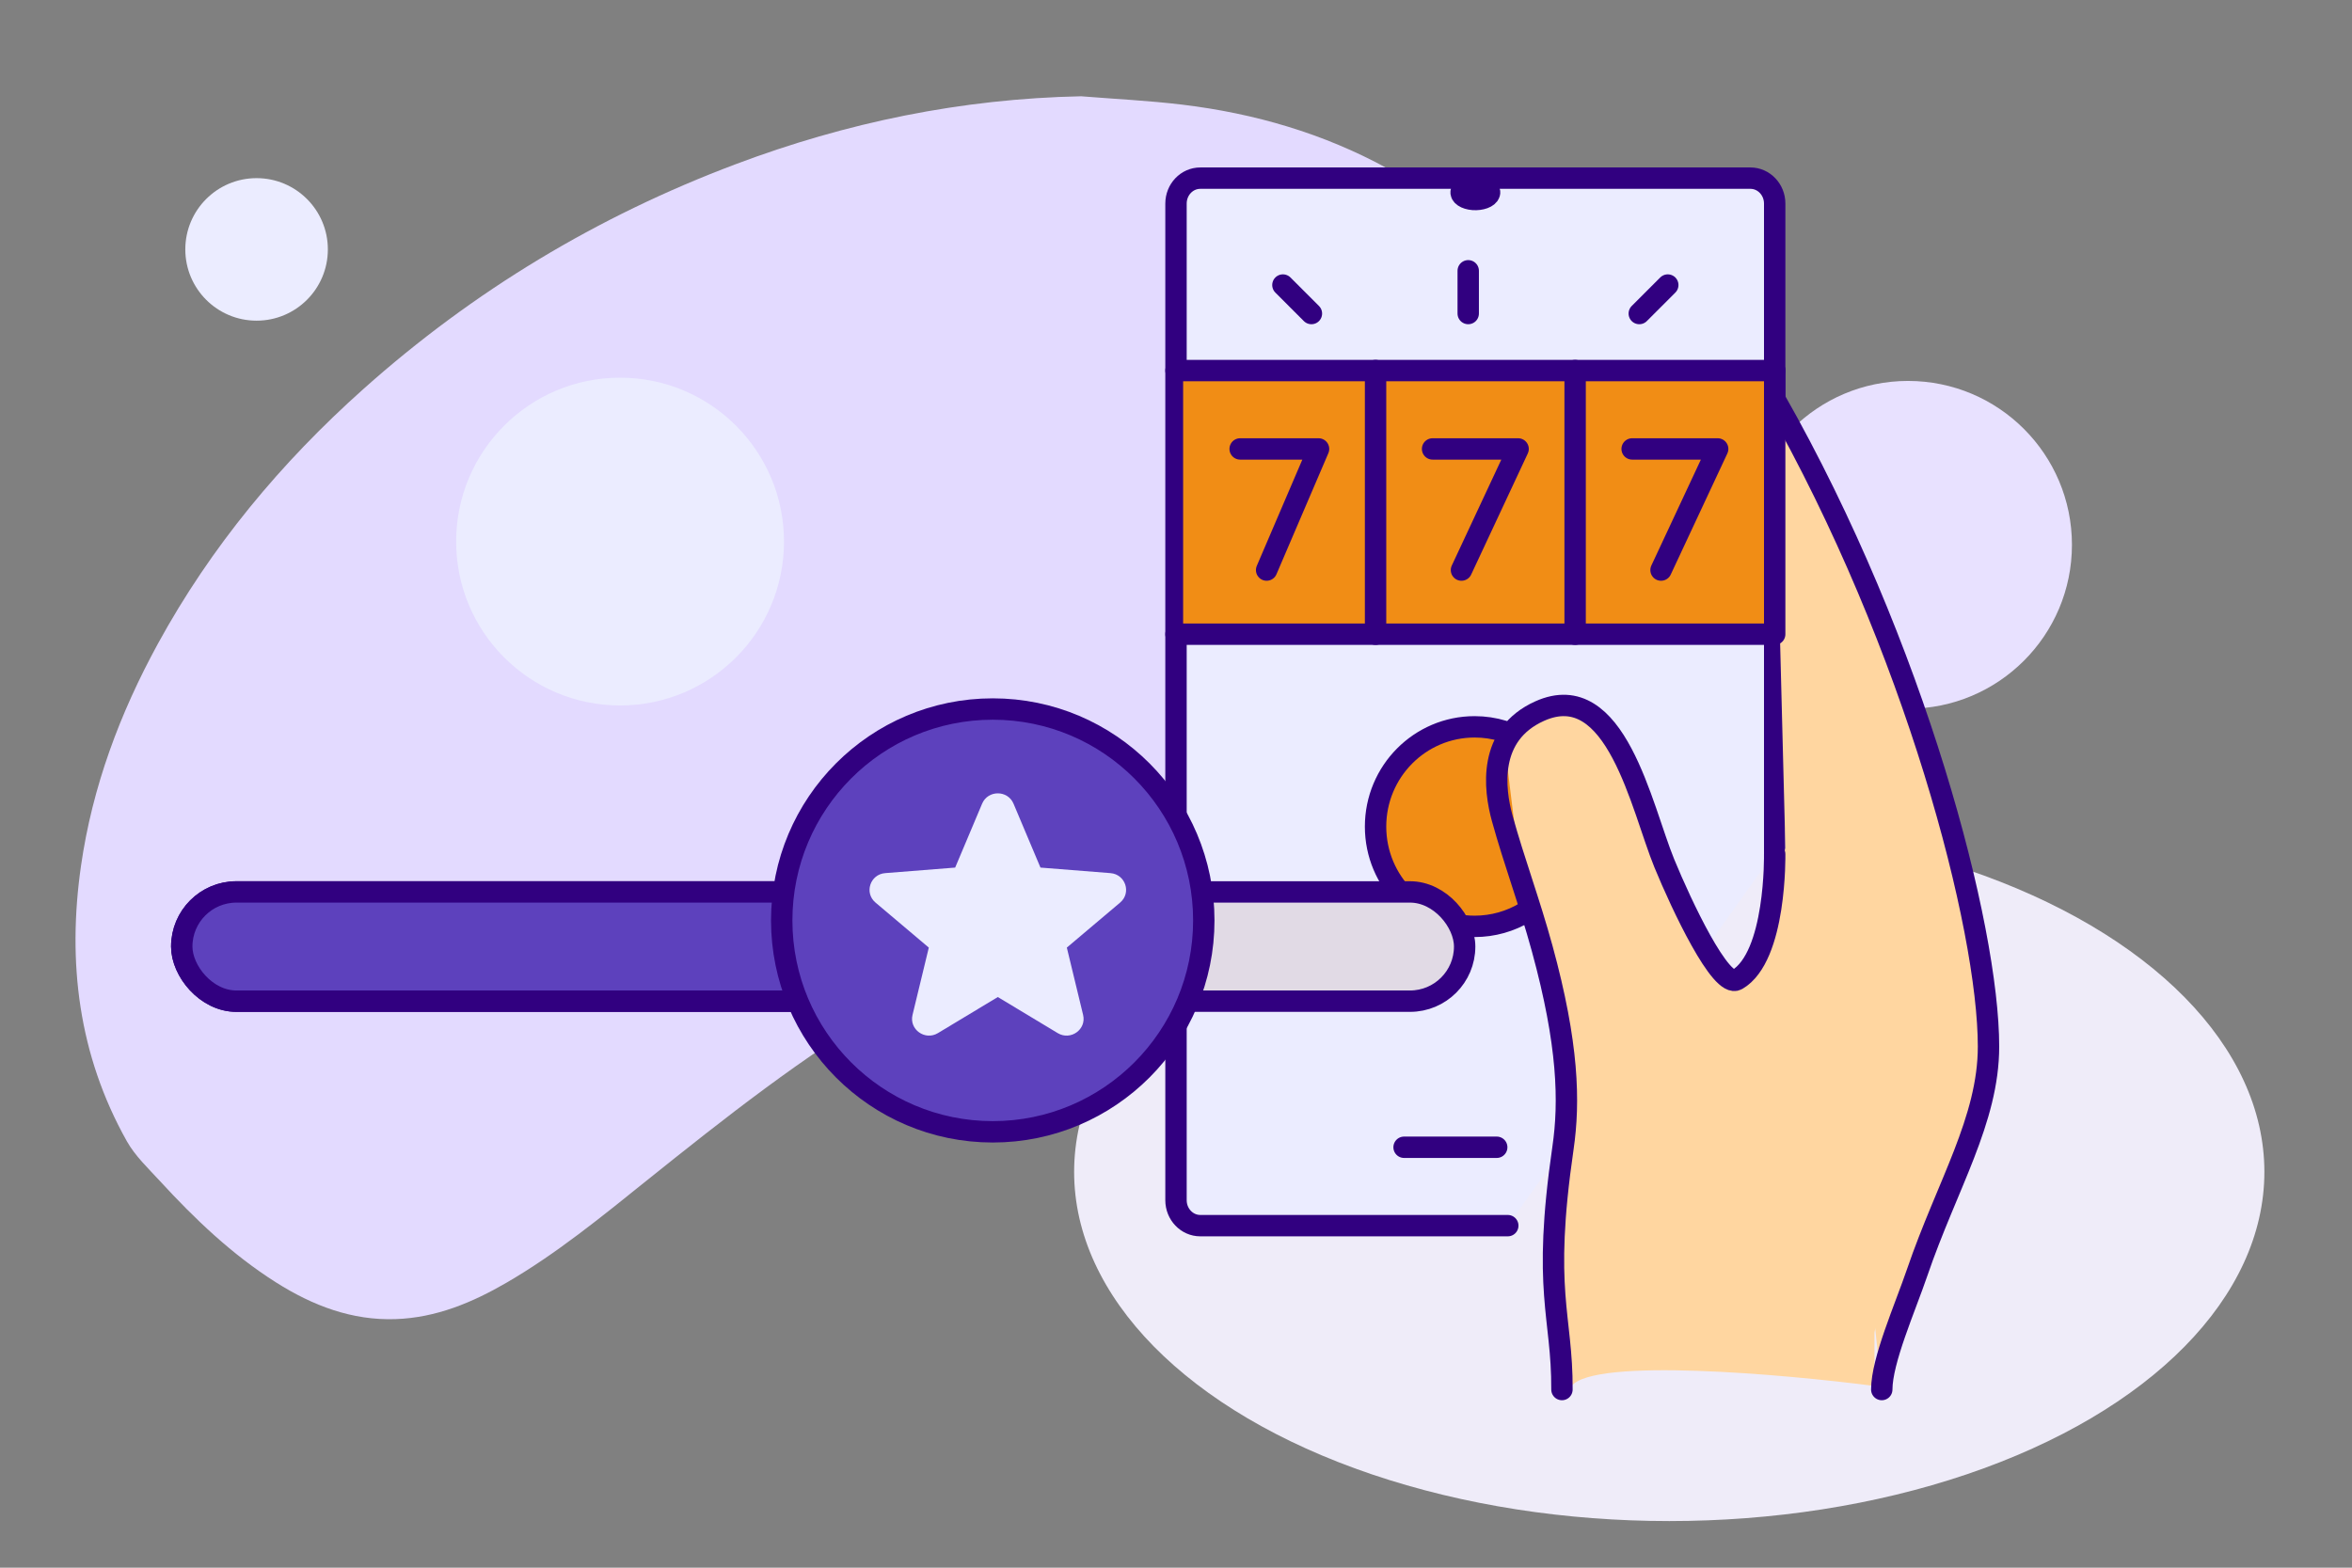 <svg width="330" height="220" viewBox="0 0 330 220" fill="none" xmlns="http://www.w3.org/2000/svg">
<rect x="0" y="0" width="330" height="220" fill="#808080" stroke="none"/>
<ellipse cx="83.5" cy="49" rx="83.5" ry="49" transform="matrix(1 0 0 -1 150.707 213.458)" fill="#EFECF9"/>
<circle cx="23" cy="23" r="23" transform="matrix(1 0 0 -1 244.707 99.458)" fill="#E8E1FF"/>
<g clip-path="url(#clip0_3502_87314)">
<path d="M151.68 13.511C134.913 13.852 118.777 17.178 103.144 23.07C83.819 30.35 66.397 40.832 50.985 54.594C39.417 64.919 29.61 76.698 22.148 90.349C16.811 100.116 12.958 110.423 11.368 121.486C9.418 135.045 11.013 148.064 17.797 160.152C18.958 162.219 20.779 163.935 22.41 165.707C27.328 171.063 32.564 176.069 38.744 179.976C43.869 183.215 49.358 185.333 55.525 185.116C61.194 184.917 66.268 182.795 71.094 179.99C78.081 175.926 84.321 170.818 90.599 165.78C101.641 156.918 112.758 148.143 124.999 140.969C134.784 135.234 144.711 129.739 154.602 124.189C167.138 117.154 179.711 110.187 191.625 102.114C198.557 97.412 205.221 92.37 211.024 86.285C214.808 82.317 218.094 77.994 220.269 72.915C223.79 64.684 223.177 56.578 219.292 48.67C213.863 37.621 205.401 29.501 194.685 23.647C185.693 18.724 176.019 15.91 165.889 14.687C161.174 14.12 156.418 13.894 151.685 13.511L151.68 13.511Z" fill="#E3DAFF"/>
<circle cx="10" cy="10" r="10" transform="matrix(-4.37114e-08 -1 -1 4.37114e-08 46 45)" fill="#EBECFF"/>
<circle cx="23" cy="23" r="23" transform="matrix(-4.37114e-08 -1 -1 4.37114e-08 110 99)" fill="#EBECFF"/>
</g>
<path d="M211.552 172H168.403C166.526 172 165 170.401 165 168.433V28.567C165 26.599 166.521 25 168.403 25H245.597C247.474 25 249 26.599 249 28.567V119.553" fill="#EBECFF"/>
<path d="M211.552 172H168.403C166.526 172 165 170.401 165 168.433V28.567C165 26.599 166.521 25 168.403 25H245.597C247.474 25 249 26.599 249 28.567V119.553" stroke="#310080" stroke-width="3" stroke-linecap="round" stroke-linejoin="round"/>
<rect x="166" y="52" width="82" height="37" fill="#F18D15"/>
<path d="M174 63H185L177.715 80" stroke="#310080" stroke-width="3" stroke-linecap="round" stroke-linejoin="round"/>
<path d="M201 63H213L205.053 80" stroke="#310080" stroke-width="3" stroke-linecap="round" stroke-linejoin="round"/>
<path d="M229 63H241L233.053 80" stroke="#310080" stroke-width="3" stroke-linecap="round" stroke-linejoin="round"/>
<path d="M193 52V89" stroke="#310080" stroke-width="3" stroke-linecap="round" stroke-linejoin="round"/>
<path d="M221 52V89" stroke="#310080" stroke-width="3" stroke-linecap="round" stroke-linejoin="round"/>
<path d="M165 52H249" stroke="#310080" stroke-width="3" stroke-linecap="round" stroke-linejoin="round"/>
<path d="M165 89H249" stroke="#310080" stroke-width="3" stroke-linecap="round" stroke-linejoin="round"/>
<path d="M197 161H210" stroke="#310080" stroke-width="3" stroke-linecap="round" stroke-linejoin="round"/>
<path d="M184 44L180 40" stroke="#310080" stroke-width="3" stroke-linecap="round" stroke-linejoin="round"/>
<path d="M206 44V38" stroke="#310080" stroke-width="3" stroke-linecap="round" stroke-linejoin="round"/>
<path d="M220.499 194.5C223.699 190.5 250.166 192.833 262.999 194.5V187L264.5 180L268 150.5L261.5 106.5L249.5 59.5V80L250.5 119L247.5 131L245.5 136.5H241.5L237.5 131L234 123.5L229.5 111.5L226.5 102.5L223 98.5H217L212 102.5L210 109L213.5 123.5L217.999 140.5L220.499 158.5L217.999 170.5V184.5C217.499 189.5 217.299 198.5 220.499 194.5Z" fill="#FFD6A0"/>
<path d="M230 44L234 40" stroke="#310080" stroke-width="3" stroke-linecap="round" stroke-linejoin="round"/>
<path d="M214 128.036C211.92 129.283 209.493 130 206.897 130C199.222 130 193 123.732 193 116C193 108.268 199.222 102 206.897 102C208.284 102 209.624 102.203 210.884 102.585" fill="#F18D15"/>
<path d="M214 128.036C211.92 129.283 209.493 130 206.897 130C199.222 130 193 123.732 193 116C193 108.268 199.222 102 206.897 102C208.284 102 209.624 102.203 210.884 102.585" stroke="#310080" stroke-width="3" stroke-linecap="round" stroke-linejoin="round"/>
<path d="M208.978 27.145C208.813 27.694 207.798 28.067 206.707 27.99C205.615 27.908 204.858 27.403 205.022 26.855C205.182 26.306 206.202 25.933 207.293 26.01C208.385 26.092 209.142 26.597 208.978 27.145Z" fill="#310080" stroke="#310080" stroke-width="3" stroke-linecap="round" stroke-linejoin="round"/>
<path d="M249 56C268.774 90.757 279 130.198 279 146.864C279 157.159 273.174 166.342 268.995 178.564C267.292 183.548 264.023 190.925 264.023 195" fill="#FFD6A0"/>
<path d="M249 56C268.774 90.757 279 130.198 279 146.864C279 157.159 273.174 166.342 268.995 178.564C267.292 183.548 264.023 190.925 264.023 195" stroke="#310080" stroke-width="3" stroke-linecap="round" stroke-linejoin="round"/>
<path d="M248.998 119.86C248.998 119.86 249.261 134.269 243.709 137.482C241.458 138.784 235.915 127.001 233.515 121.157C230.3 113.325 226.736 94.974 216.017 99.795C208.717 103.077 209.628 110.703 210.778 114.86C212.49 121.038 214.536 126.391 216.375 133.101C220.066 146.566 220.233 154.641 219.3 161.076C216.348 181.356 219.205 184.564 219.151 195" stroke="#310080" stroke-width="3" stroke-linecap="round" stroke-linejoin="round"/>
<rect x="25.5" y="125.166" width="180" height="15.333" rx="7.667" fill="#E1DAE5" stroke="#310080" stroke-width="3"/>
<rect x="25.5" y="125.166" width="110.46" height="15.333" rx="7.667" fill="#5D41BD" stroke="#310080" stroke-width="3"/>
<path d="M168.9 129.167C168.9 145.554 155.64 158.833 139.29 158.833C122.939 158.833 109.68 145.554 109.68 129.167C109.68 112.78 122.939 99.5 139.29 99.5C155.64 99.5 168.9 112.78 168.9 129.167Z" fill="#5D41BD" stroke="#310080" stroke-width="3"/>
<path fill-rule="evenodd" clip-rule="evenodd" d="M137.798 112.781C138.612 110.851 141.388 110.851 142.202 112.781L145.984 121.751L155.802 122.529C157.917 122.695 158.774 125.297 157.163 126.659L149.683 132.979L151.967 142.428C152.459 144.464 150.216 146.071 148.406 144.982L140 139.918L131.594 144.982C129.784 146.071 127.541 144.462 128.033 142.428L130.317 132.979L122.837 126.659C121.226 125.297 122.083 122.695 124.198 122.529L134.016 121.751L137.798 112.781Z" fill="#EBECFF"/>
<path d="M249 52V89" stroke="#310080" stroke-width="3" stroke-linecap="round" stroke-linejoin="round"/>
<defs>
<clipPath id="clip0_3502_87314">
<rect width="211.994" height="171.614" fill="white" transform="matrix(-1 -8.74228e-08 -8.74228e-08 1 222.592 13.511)"/>
</clipPath>
</defs>
</svg>
